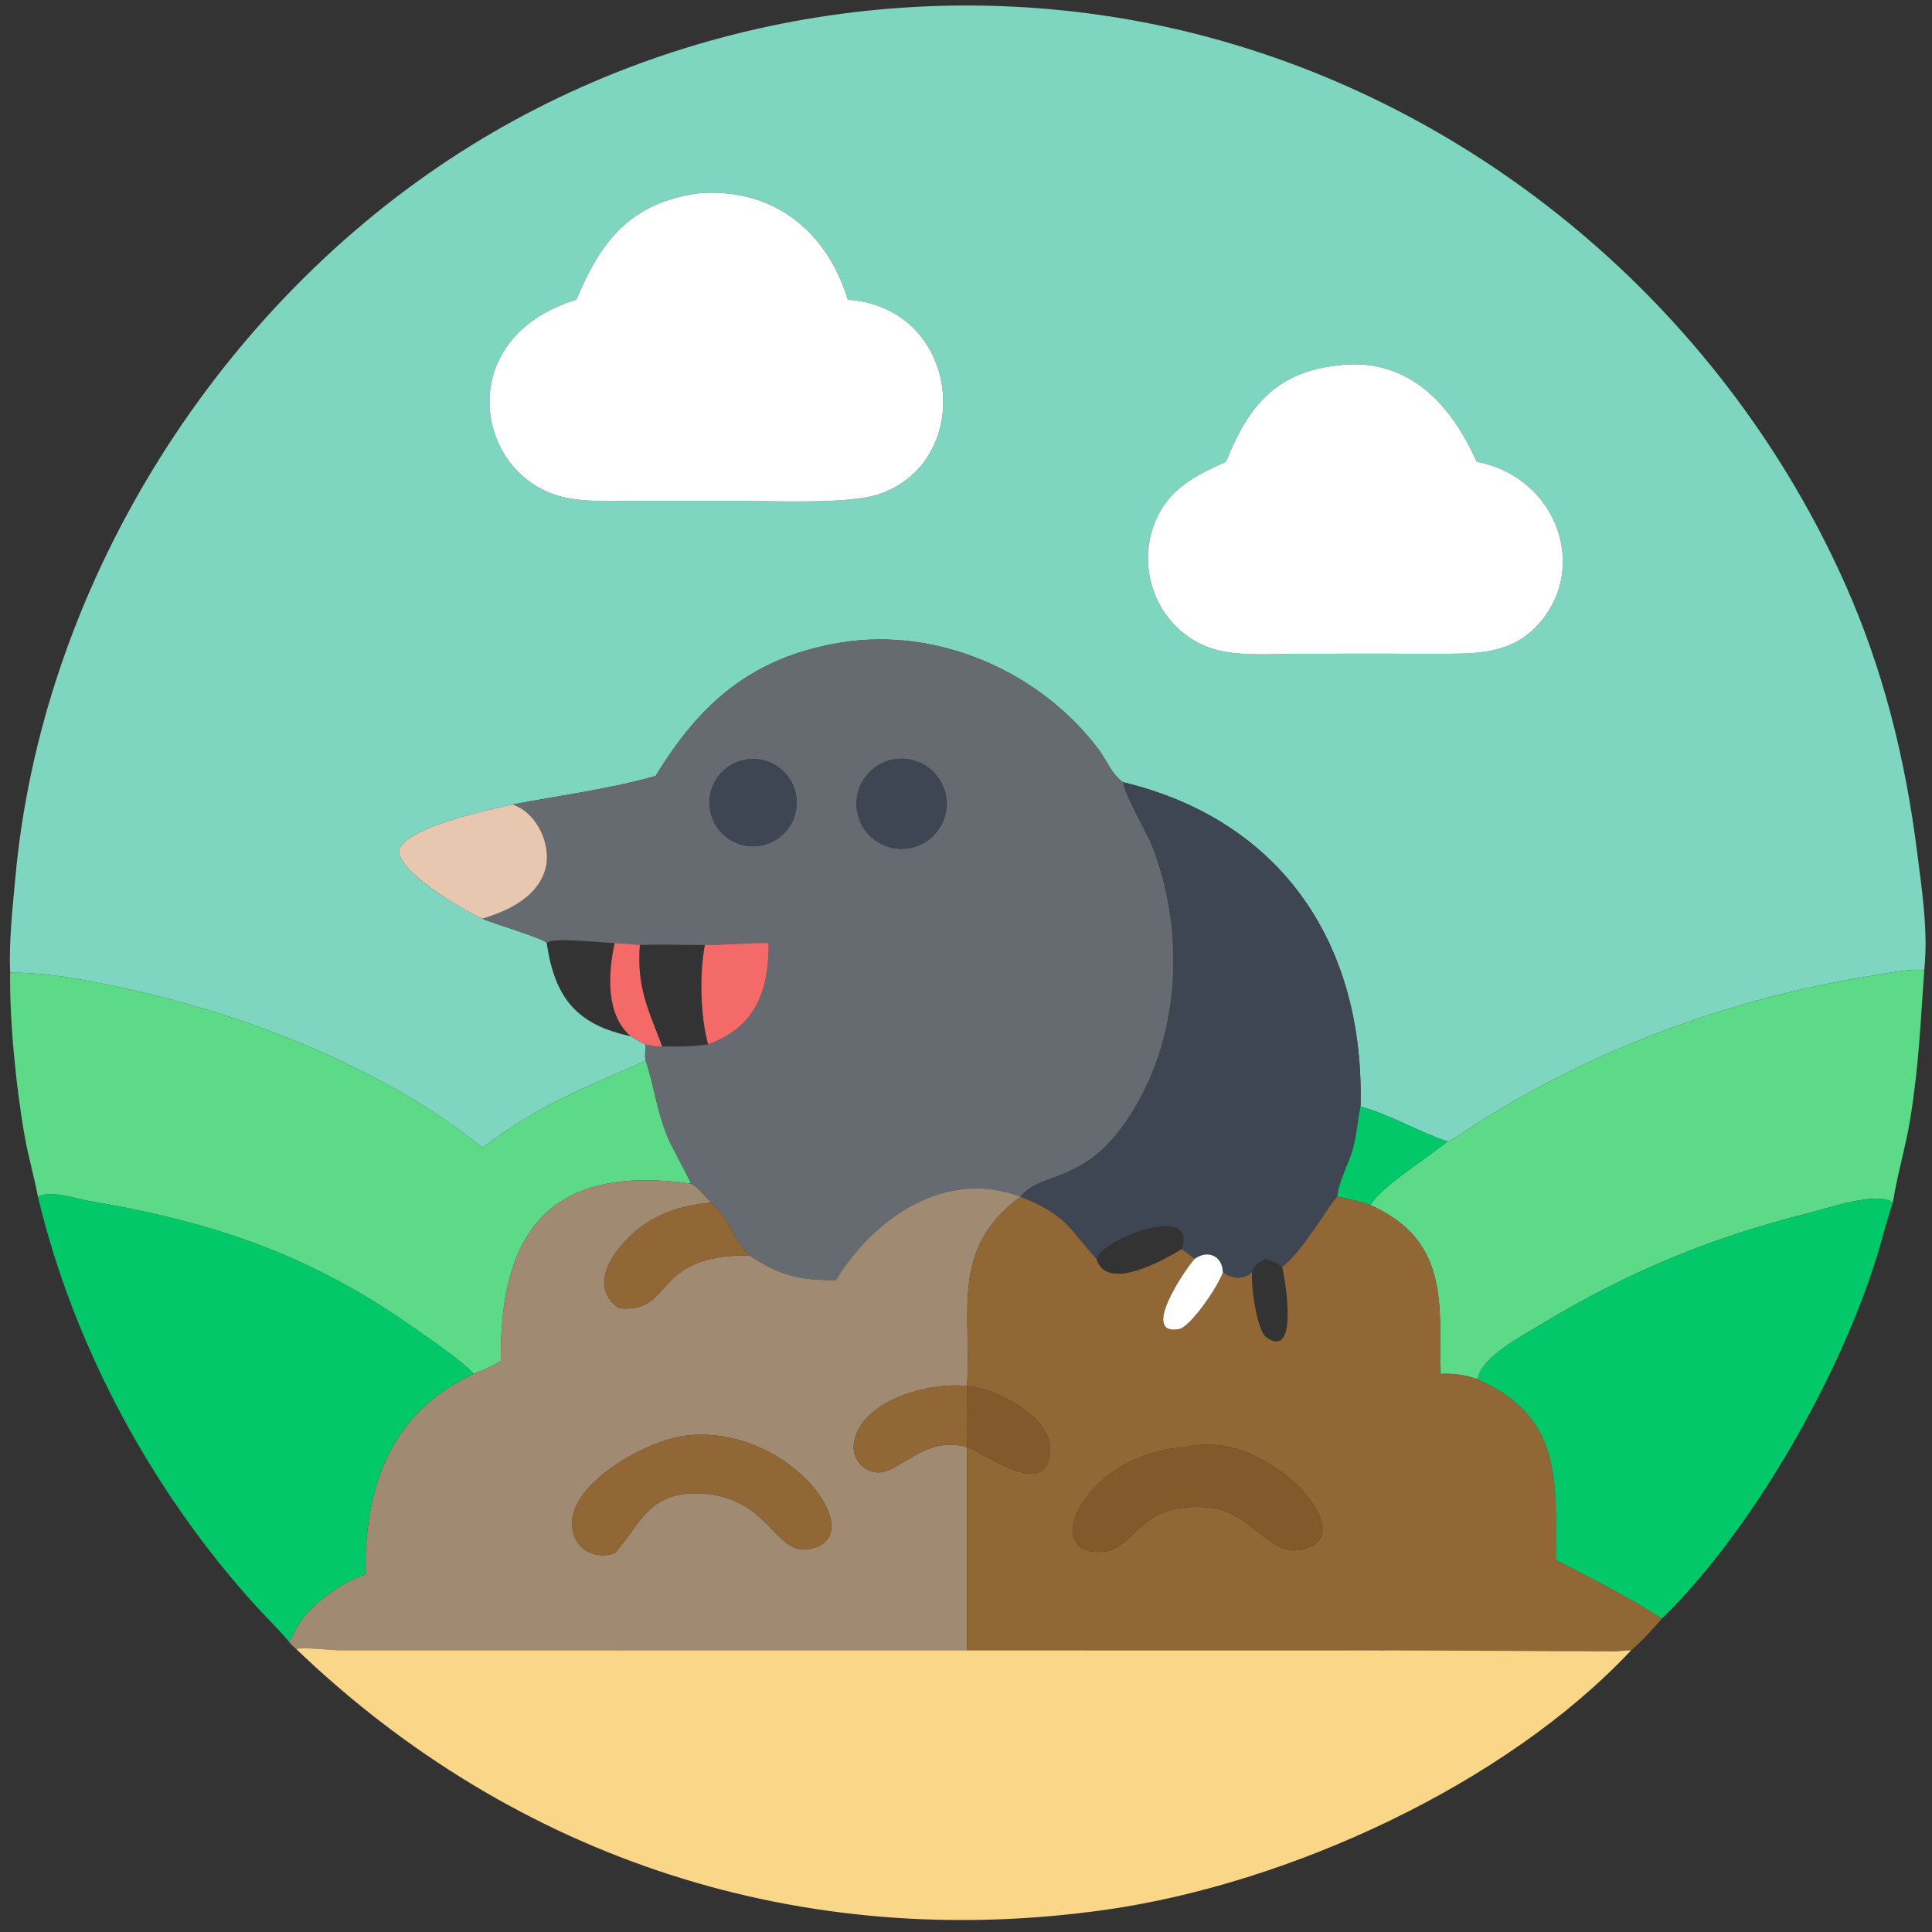 <?xml version="1.0" encoding="utf-8" ?>
<svg xmlns="http://www.w3.org/2000/svg" xmlns:xlink="http://www.w3.org/1999/xlink" width="1024" height="1024">
	<rect width="100%" height="100%" fill="#333333" stroke="none"/>
	<path fill="#7FD6C0" transform="scale(2 2)" d="M297.709 207.306C294.927 205.659 293.182 201.341 291.264 198.772C275.763 178.008 248.518 166.073 222.801 170.298C199.341 174.151 185.508 186.276 173.747 205.643C161.959 209.017 147.974 210.873 135.865 213.193C129.202 214.652 109.665 218.868 106.177 224.369C102.867 229.587 122.841 241.319 127.858 243.461C130.621 244.771 144.017 248.638 144.876 249.903C147.018 264.573 152.938 271.602 167.169 274.616C168.429 275.337 169.76 276.24 171.101 276.775C171.109 278.201 170.778 279.745 171.101 281.132C153.794 288.821 144.405 291.944 127.858 304.113C101.01 282.656 64.695 268.602 31.492 261.583C22.108 259.6 12.315 257.657 2.688 257.78C2.342 249.489 3.31 240.946 4.059 232.679C10.948 156.642 55.717 83.882 119.437 42.009C178.3 3.326 252.532 -8.364 320.394 9.894C395.131 30.001 457.728 84.439 489.093 155.034C499.223 177.836 504.976 201.381 508.082 226C509.377 236.261 511.021 246.819 509.94 257.182C507.299 256.445 499.179 258.101 496.186 258.575C459.225 264.422 422.372 277.85 390.804 298.105C388.571 299.538 386.08 301.593 383.607 302.507C375.801 299.886 368.548 295.418 360.542 293.257C361.704 250.934 340.238 217.576 297.709 207.306ZM185.15 51.236C166.994 53.733 159.173 63.951 152.759 79.431C118.753 89.705 125.995 128.065 151.181 132.124C157.247 133.102 163.65 132.741 169.786 132.733L195.625 132.724C204.88 132.736 224.846 133.694 232.894 130.975C258.686 122.26 254.664 81.493 224.675 79.431C219.079 61.001 204.62 49.66 185.15 51.236ZM354.422 96.849C337.555 98.733 330.573 108.238 324.912 122.374C316.515 126.135 309.395 129.704 305.887 138.875C300.952 151.78 307.319 166.814 320.382 171.587C327.429 174.163 337.02 173.248 344.496 173.244L364.625 173.237L380.272 173.248C389.796 173.245 399.478 173.704 406.737 166.433C421.647 151.497 412.923 126.449 391.331 122.374C384.357 106.724 372.834 94.47 354.422 96.849Z"/>
	<path fill="white" transform="scale(2 2)" d="M152.759 79.431C159.173 63.951 166.994 53.733 185.15 51.236C204.62 49.66 219.079 61.001 224.675 79.431C254.664 81.493 258.686 122.26 232.894 130.975C224.846 133.694 204.88 132.736 195.625 132.724L169.786 132.733C163.65 132.741 157.247 133.102 151.181 132.124C125.995 128.065 118.753 89.705 152.759 79.431Z"/>
	<path fill="white" transform="scale(2 2)" d="M324.912 122.374C330.573 108.238 337.555 98.733 354.422 96.849C372.834 94.47 384.357 106.724 391.331 122.374C412.923 126.449 421.647 151.497 406.737 166.433C399.478 173.704 389.796 173.245 380.272 173.248L364.625 173.237L344.496 173.244C337.02 173.248 327.429 174.163 320.382 171.587C307.319 166.814 300.952 151.78 305.887 138.875C309.395 129.704 316.515 126.135 324.912 122.374Z"/>
	<path fill="#656B71" transform="scale(2 2)" d="M297.709 207.306C297.818 210.351 303.893 220.485 305.373 224.281C314.743 248.31 312.679 278.571 296.728 299.49C285.933 313.648 275.324 310.781 270.441 317.147L270.441 317.147C250.595 309.564 231.588 322.774 221.509 339.257C211.983 339.327 206.592 338.086 198.627 332.693C194.277 328.55 193.066 322.61 188.449 318.709C186.975 317.401 184.663 314.04 182.794 313.635L183.01 313.48C182.993 313.069 177.776 303.53 177.051 301.739C173.781 293.662 173.456 288.196 171.101 281.132C170.778 279.745 171.109 278.201 171.101 276.775C172.521 277.096 174.029 277.51 175.496 277.324C179.627 277.393 183.576 277.337 187.68 276.775C200.293 272.064 203.688 262.864 203.705 249.903C198.098 249.802 192.441 250.438 186.806 250.429C181.06 250.455 175.295 250.237 169.554 250.429C167.336 250.185 165.137 250.001 162.908 249.903C159.967 249.954 146.328 248.209 144.876 249.903C144.017 248.638 130.621 244.771 127.858 243.461C134.464 241.444 141.872 238.057 144.31 231.054C146.584 224.52 142.537 215.489 135.865 213.193C147.974 210.873 161.959 209.017 173.747 205.643C185.508 186.276 199.341 174.151 222.801 170.298C248.518 166.073 275.763 178.008 291.264 198.772C293.182 201.341 294.927 205.659 297.709 207.306ZM198.262 201.205C191.867 201.936 187.296 207.744 188.089 214.131C188.883 220.518 194.735 225.032 201.114 224.176C207.406 223.331 211.843 217.577 211.061 211.278C210.278 204.979 204.568 200.485 198.262 201.205ZM237.256 201.176C230.711 202.098 226.157 208.157 227.092 214.701C228.027 221.244 234.097 225.785 240.638 224.835C247.16 223.889 251.684 217.842 250.751 211.318C249.818 204.795 243.781 200.258 237.256 201.176Z"/>
	<path fill="#3E4653" transform="scale(2 2)" d="M201.114 224.176C194.735 225.032 188.883 220.518 188.089 214.131C187.296 207.744 191.867 201.936 198.262 201.205C204.568 200.485 210.278 204.979 211.061 211.278C211.843 217.577 207.406 223.331 201.114 224.176Z"/>
	<path fill="#3E4653" transform="scale(2 2)" d="M240.638 224.835C234.097 225.785 228.027 221.244 227.092 214.701C226.157 208.157 230.711 202.098 237.256 201.176C243.781 200.258 249.818 204.795 250.751 211.318C251.684 217.842 247.16 223.889 240.638 224.835Z"/>
	<path fill="#3E4653" transform="scale(2 2)" d="M270.441 317.147C275.324 310.781 285.933 313.648 296.728 299.49C312.679 278.571 314.743 248.31 305.373 224.281C303.893 220.485 297.818 210.351 297.709 207.306C340.238 217.576 361.704 250.934 360.542 293.257C359.771 297.028 359.54 300.846 358.5 304.577C357.376 308.606 354.73 313.016 354.422 317.147C353.227 317.773 344.755 332.337 339.793 335.753C338.414 334.64 337.017 334.132 335.339 333.619C333.641 334.52 332.428 335.186 331.807 337.134C329.787 339.226 326.19 338.923 324.07 337.134C323.893 332.641 319.929 331.202 316.602 333.619C315.525 332.7 314.296 331.887 313.153 331.049C317.512 318.564 292.432 328.092 290.567 333.619C283.127 325.453 282.903 322.158 270.441 317.147Z"/>
	<path fill="#E7C7AF" transform="scale(2 2)" d="M127.858 243.461C122.841 241.319 102.867 229.587 106.177 224.369C109.665 218.868 129.202 214.652 135.865 213.193C142.537 215.489 146.584 224.52 144.31 231.054C141.872 238.057 134.464 241.444 127.858 243.461Z"/>
	<path fill="#F36A69" transform="scale(2 2)" d="M186.806 250.429C192.441 250.438 198.098 249.802 203.705 249.903C203.688 262.864 200.293 272.064 187.68 276.775C185.6 269.436 185.338 257.995 186.806 250.429Z"/>
	<path fill="#F36A69" transform="scale(2 2)" d="M162.908 249.903C165.137 250.001 167.336 250.185 169.554 250.429C168.68 261.715 171.873 267.732 175.496 277.324C174.029 277.51 172.521 277.096 171.101 276.775C169.76 276.24 168.429 275.337 167.169 274.616C160.409 268.896 161.174 257.694 162.908 249.903Z"/>
	<path fill="#5DDA88" transform="scale(2 2)" d="M383.607 302.507C386.08 301.593 388.571 299.538 390.804 298.105C422.372 277.85 459.225 264.422 496.186 258.575C499.179 258.101 507.299 256.445 509.94 257.182C508.974 270.932 508.486 282.741 506.212 296.668C505.003 304.072 502.786 311.291 501.626 318.709C497.794 315.578 484.116 320.256 479.739 321.358C453.227 328.034 431.818 336.857 408.113 351.136C403.453 353.943 392.811 359.562 391.65 365.202L391.331 365.415C388.075 364.347 385.205 363.929 381.781 364.104C381.39 345.769 384.265 328.835 363.208 319.38C365.554 314.748 379.009 306.372 383.607 302.507Z"/>
	<path fill="#5DDA88" transform="scale(2 2)" d="M2.688 257.78C12.315 257.657 22.108 259.6 31.492 261.583C64.695 268.602 101.01 282.656 127.858 304.113C144.405 291.944 153.794 288.821 171.101 281.132C173.456 288.196 173.781 293.662 177.051 301.739C177.776 303.53 182.993 313.069 183.01 313.48L182.794 313.635C146.942 308.726 132.33 325.059 132.732 360.612C130.452 362.072 127.992 363.127 125.474 364.104C123.336 360.955 105.466 348.92 101.804 346.585C76.452 330.424 52.681 323.239 23.745 318.292C19.87 317.63 13.799 315.334 10.046 317.147C9.09 311.93 7.581 306.833 6.633 301.62C4.308 288.837 2.486 270.308 2.688 257.78Z"/>
	<path fill="#03C869" transform="scale(2 2)" d="M360.542 293.257C368.548 295.418 375.801 299.886 383.607 302.507C379.009 306.372 365.554 314.748 363.208 319.38C360.38 318.29 357.386 317.733 354.422 317.147C354.73 313.016 357.376 308.606 358.5 304.577C359.54 300.846 359.771 297.028 360.542 293.257Z"/>
	<path fill="#A08B72" transform="scale(2 2)" d="M132.732 360.612C132.33 325.059 146.942 308.726 182.794 313.635C184.663 314.04 186.975 317.401 188.449 318.709C178.977 319.54 170.935 322.617 164.631 330.085C160.186 335.351 157.471 342.164 164.031 346.668C178.813 348.259 172.353 332.425 198.627 332.693C206.592 338.086 211.983 339.327 221.509 339.257C231.588 322.774 250.595 309.564 270.441 317.147C251.627 330.921 257.566 347.672 256.262 367.324C246.225 366.13 227.506 371.164 226.251 382.897C225.863 386.526 228.649 389.869 232.282 390.19C238.451 390.734 244.694 380.237 256.262 383.498L256.262 437.349L355.361 437.335C359.306 437.327 363.398 437.084 367.322 437.349C364.751 437.595 361.95 437.377 359.36 437.372L90.111 437.342C87.649 437.319 80.343 436.445 78.501 437.011C77.744 436.365 77.09 435.773 76.494 434.974C77.406 434.257 78.031 432.335 78.608 431.29C81.73 425.63 90.58 419.099 96.802 417.284C96.642 394.196 103.12 374.599 125.474 364.104C127.992 363.127 130.452 362.072 132.732 360.612ZM182.794 380.353C172.359 381.069 150.536 392.877 151.606 404.688C152.126 410.434 157.531 413.512 162.908 411.606C170.164 403.585 172.093 393.994 188.449 396.024C203.868 398.305 205.632 411.607 213.89 410.581C231.593 408.382 210.105 377.911 182.794 380.353Z"/>
	<path fill="#03C869" transform="scale(2 2)" d="M10.046 317.147C13.799 315.334 19.87 317.63 23.745 318.292C52.681 323.239 76.452 330.424 101.804 346.585C105.466 348.92 123.336 360.955 125.474 364.104C103.12 374.599 96.642 394.196 96.802 417.284C90.58 419.099 81.73 425.63 78.608 431.29C78.031 432.335 77.406 434.257 76.494 434.974C73.926 431.851 70.942 429.03 68.216 426.041C40.579 395.739 19.62 357.205 10.046 317.147Z"/>
	<path fill="#916736" transform="scale(2 2)" d="M339.793 335.753C344.755 332.337 353.227 317.773 354.422 317.147C357.386 317.733 360.38 318.29 363.208 319.38C384.265 328.835 381.39 345.769 381.781 364.104C385.205 363.929 388.075 364.347 391.331 365.415C414.094 375.362 412.354 392.062 412.315 413.366C421.953 418.334 431.277 423.117 440.472 428.905C437.856 431.861 435.288 434.791 432.267 437.349C430.774 437.328 429.26 437.631 427.751 437.621L367.322 437.349C363.398 437.084 359.306 437.327 355.361 437.335L256.262 437.349L256.262 383.498L256.262 383.498C260.292 384.552 277.822 398.252 278.304 384.36C278.617 375.356 263.558 367.677 256.262 367.324L256.262 367.324C257.566 347.672 251.627 330.921 270.441 317.147L270.441 317.147C282.903 322.158 283.127 325.453 290.567 333.619C293.231 342.524 308.276 333.981 313.153 331.049C314.296 331.887 315.525 332.7 316.602 333.619C314.304 336.034 301.976 354.098 312.433 352.222C315.427 351.684 322.827 340.979 324.07 337.134C326.19 338.923 329.787 339.226 331.807 337.134C331.478 341.028 333.11 352.718 335.679 354.476C344.432 360.467 340.396 338.209 339.793 335.753ZM314.394 383.498C287.474 384.886 274.877 412.757 292.387 411.212C300.953 410.456 301.645 397.822 320.312 399.499L320.663 399.534C331.306 400.679 336.09 411.892 344.172 410.797C363.039 408.241 335.505 377.811 314.394 383.498Z"/>
	<path fill="#03C869" transform="scale(2 2)" d="M391.331 365.415L391.65 365.202C392.811 359.562 403.453 353.943 408.113 351.136C431.818 336.857 453.227 328.034 479.739 321.358C484.116 320.256 497.794 315.578 501.626 318.709C500.184 322.753 499.189 326.946 497.968 331.06C488.182 364.046 464.44 405.523 440.472 428.905C431.277 423.117 421.953 418.334 412.315 413.366C412.354 392.062 414.094 375.362 391.331 365.415Z"/>
	<path fill="#916736" transform="scale(2 2)" d="M164.031 346.668C157.471 342.164 160.186 335.351 164.631 330.085C170.935 322.617 178.977 319.54 188.449 318.709C193.066 322.61 194.277 328.55 198.627 332.693C172.353 332.425 178.813 348.259 164.031 346.668Z"/>
	<path fill="white" transform="scale(2 2)" d="M316.602 333.619C319.929 331.202 323.893 332.641 324.07 337.134C322.827 340.979 315.427 351.684 312.433 352.222C301.976 354.098 314.304 336.034 316.602 333.619Z"/>
	<path fill="#916736" transform="scale(2 2)" d="M256.262 383.498C244.694 380.237 238.451 390.734 232.282 390.19C228.649 389.869 225.863 386.526 226.251 382.897C227.506 371.164 246.225 366.13 256.262 367.324L256.262 367.324C256.259 372.701 256.106 378.126 256.262 383.498L256.262 383.498Z"/>
	<path fill="#81592A" transform="scale(2 2)" d="M256.262 367.324C263.558 367.677 278.617 375.356 278.304 384.36C277.822 398.252 260.292 384.552 256.262 383.498C256.106 378.126 256.259 372.701 256.262 367.324Z"/>
	<path fill="#916736" transform="scale(2 2)" d="M162.908 411.606C157.531 413.512 152.126 410.434 151.606 404.688C150.536 392.877 172.359 381.069 182.794 380.353C210.105 377.911 231.593 408.382 213.89 410.581C205.632 411.607 203.868 398.305 188.449 396.024C172.093 393.994 170.164 403.585 162.908 411.606Z"/>
	<path fill="#81592A" transform="scale(2 2)" d="M320.312 399.499C301.645 397.822 300.953 410.456 292.387 411.212C274.877 412.757 287.474 384.886 314.394 383.498C335.505 377.811 363.039 408.241 344.172 410.797C336.09 411.892 331.306 400.679 320.663 399.534L320.312 399.499Z"/>
	<path fill="#FAD688" transform="scale(2 2)" d="M78.501 437.011C80.343 436.445 87.649 437.319 90.111 437.342L359.36 437.372C361.95 437.377 364.751 437.595 367.322 437.349L427.751 437.621C429.26 437.631 430.774 437.328 432.267 437.349C398.753 473.089 341.305 499.217 293.313 506.067C212.768 517.565 136.78 492.89 78.501 437.011Z"/>
</svg>
